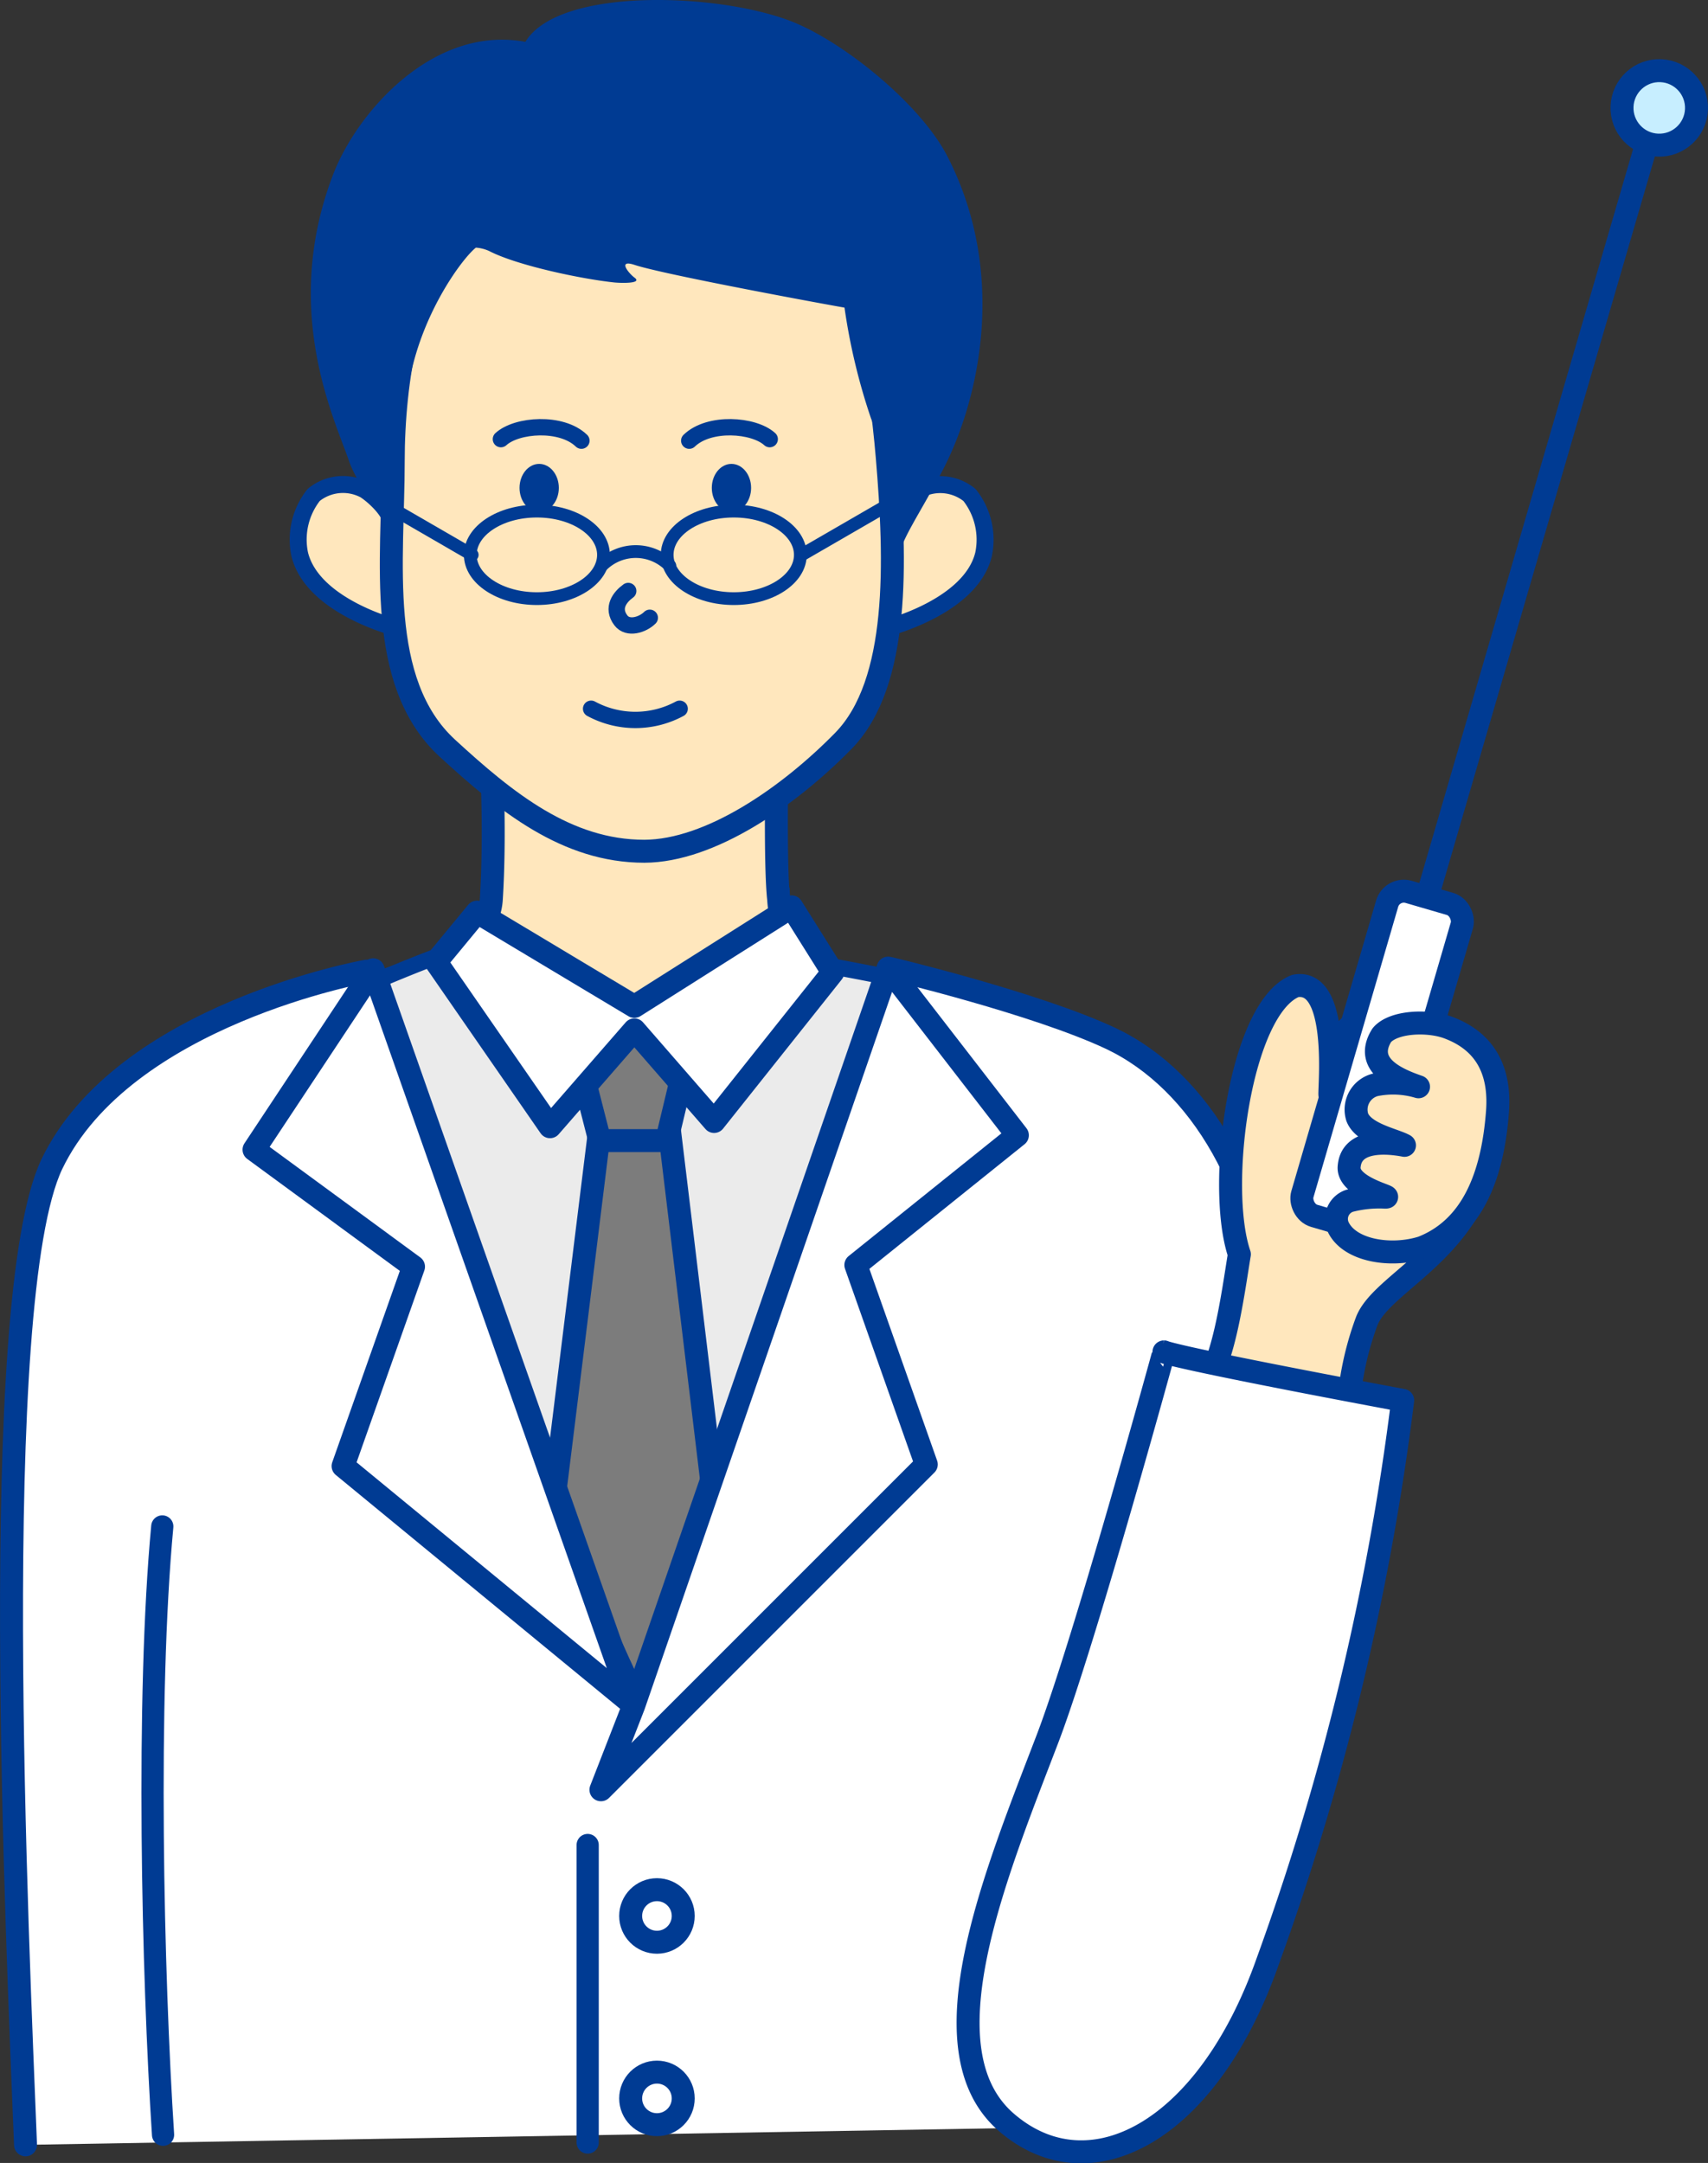 <svg xmlns="http://www.w3.org/2000/svg" viewBox="0 0 133.87 169.53"><rect x="0" y="0" width="133.87" height="169.53" fill="#333333" stroke="none"/><defs><style>.cls-1,.cls-10,.cls-2{fill:#ffe7bd;}.cls-1,.cls-10,.cls-11,.cls-12,.cls-2,.cls-4,.cls-5,.cls-6,.cls-7,.cls-8,.cls-9{stroke:#003b93;}.cls-1,.cls-12,.cls-4,.cls-5{stroke-miterlimit:10;}.cls-1,.cls-10,.cls-7{stroke-width:1.8px;}.cls-10,.cls-11,.cls-2,.cls-4,.cls-6,.cls-7,.cls-8,.cls-9{stroke-linecap:round;}.cls-10,.cls-11,.cls-2,.cls-6,.cls-7,.cls-8,.cls-9{stroke-linejoin:round;}.cls-2{stroke-width:1.33px;}.cls-3{fill:#003b93;}.cls-11,.cls-4,.cls-9{fill:none;}.cls-4{stroke-width:1.28px;}.cls-5{fill:#ebebeb;stroke-width:1.26px;}.cls-6{fill:#7c7c7c;}.cls-11,.cls-12,.cls-6{stroke-width:1.8px;}.cls-7,.cls-8{fill:#fff;}.cls-8{stroke-width:1.74px;}.cls-12{fill:#c7eeff;}</style></defs><title>ill_doctor01</title><g id="レイヤー_2" data-name="レイヤー 2"><g id="レイヤー_1-2" data-name="レイヤー 1"><path class="cls-1" d="M38.54,60.15H60.89s-.15,7.74.14,10.32a7.13,7.13,0,0,0,4.67,6.34A129.72,129.72,0,0,0,82.75,81c9,1.5,12.66,10.39,12.81,13.25C95.77,98,49.68,158,49.68,158S.28,96.08,13,84c7.25-6.85,25.09-6.2,25.51-13.55C38.82,65.48,38.54,60.15,38.54,60.15Z"/><path class="cls-2" d="M30.64,41.11c.16-.88-1.3-2.23-2.05-2.71a3.63,3.63,0,0,0-4,.39,5.63,5.63,0,0,0-1.1,4.65c1,4.11,7.58,5.87,8.56,6"/><path class="cls-2" d="M69.81,41.14c-.16-.88,1.42-2.26,2.18-2.73a3.63,3.63,0,0,1,4,.39,5.63,5.63,0,0,1,1.1,4.65c-1,4.11-7.58,5.87-8.56,6"/><path class="cls-1" d="M69.54,35.81c.69,8.14,1,17.71-3.43,22.25-4.28,4.37-10.43,8.64-15.61,8.66-6.09,0-10.85-3.86-15.45-8.09-5.61-5.17-4.23-14.74-4.23-22.44,0-13.37,5.37-27.37,20.1-27.37C64.51,8.81,68.41,22.48,69.54,35.81Z"/><path class="cls-3" d="M41.18,3.28C34,1.95,28,8.74,26.1,13.7c-4.08,10.67.16,19.2,1.25,22.42.58,1.7,2.49,4.35,3.27,4.65s1-2.31,1-2.46a45.73,45.73,0,0,1,.32-7.44c.72-5.84,4.28-10.62,5.36-11.46a3,3,0,0,1,1.05.27c2.19,1.13,7.23,2.19,9.81,2.46.51.05,2.23.1,1.57-.38-.48-.36-1.34-1.44,0-1,2.38.79,15.77,3.24,16.46,3.35a48.07,48.07,0,0,0,2.08,8.69c1.68,4.18,1.47,7.48,1.63,10.5a.3.3,0,0,0,.58.07c.41-1.38,1.5-3,3-5.76,3.12-5.49,5.66-15.75.83-25.25-2-4-7.75-8.73-11.83-10.5C56.93-.55,43.85-1.14,41.18,3.28Z"/><ellipse class="cls-3" cx="42.26" cy="38.24" rx="1.54" ry="1.88"/><path class="cls-4" d="M39.26,34.42c1.25-1.14,4.75-1.39,6.31.12"/><ellipse class="cls-3" cx="57.33" cy="38.24" rx="1.54" ry="1.88"/><path class="cls-4" d="M60.33,34.42c-1.25-1.14-4.75-1.39-6.31.12"/><path class="cls-4" d="M49.24,46.32c-.65.47-1.32,1.32-.58,2.3.55.73,1.72.35,2.27-.2"/><path class="cls-4" d="M46.33,55.55a7.3,7.3,0,0,0,6.94,0"/><path class="cls-5" d="M4.49,148C4,129.42,2.72,98,8.67,90.14c6.17-8.17,26-15.33,26-15.33A16.66,16.66,0,0,0,49.39,83.2c10.78.11,15-7.6,15-7.6s17.37,3,22.76,6c2.78,1.56,9.3,6.8,9.62,17.46.27,9.09-.17,34.33-.32,51.2"/><polygon class="cls-6" points="46.97 88.79 41.9 129.84 49.67 136.78 57.41 129.58 52.49 88.76 46.97 88.79"/><polygon class="cls-6" points="47.01 89.4 44.6 79.97 54.52 79.92 52.25 89.4 47.01 89.4"/><polygon class="cls-7" points="37.39 71.49 49.72 78.88 62.05 71.08 65.27 76.21 55.97 87.9 49.72 80.72 43.11 88.31 34.17 75.39 37.39 71.49"/><path class="cls-7" d="M2,168.11c-.61-15.54-3-66.19,2.06-76.86C9.7,79.49,28.73,76.12,28.73,76.12s14.12,44.3,22.2,59.15c6.22-15.67,18.91-59.34,18.91-59.34s11.38,2.71,17.24,5.47c7,3.32,12.05,11.93,12.58,22.59.42,8.52-12.14,27.76-7.19,44.25.19.63-2.8,14.68-3.12,18.38"/><polygon class="cls-7" points="29.25 76.01 19.91 90.11 32.41 99.28 26.89 114.91 49.48 133.49 29.25 76.01"/><polygon class="cls-7" points="69.61 75.88 49.67 133.68 47.1 140.28 72.6 114.78 67.08 99.15 79.74 88.98 69.61 75.88"/><line class="cls-8" x1="46.06" y1="144.61" x2="46.06" y2="167.93"/><path class="cls-8" d="M12.72,119.64c-1.26,13.38-.76,35.11.06,47.68"/><circle class="cls-7" cx="51.49" cy="150.17" r="2.06"/><circle class="cls-7" cx="51.49" cy="164.47" r="2.06"/><ellipse class="cls-9" cx="42.08" cy="43.49" rx="5.22" ry="3.43"/><line class="cls-9" x1="37.01" y1="43.49" x2="29.01" y2="38.86"/><ellipse class="cls-9" cx="57.51" cy="43.49" rx="5.22" ry="3.43"/><line class="cls-9" x1="62.83" y1="43.49" x2="70.83" y2="38.86"/><path class="cls-9" d="M47.16,44.34a3.77,3.77,0,0,1,5.34,0"/><path class="cls-10" d="M105.67,110.45a23.85,23.85,0,0,1,1.43-6.84c1.29-3.57,10.62-6.24,9.74-17.12-.45-5.56-8-9.85-11.7-5.37-2.41,12.85,1.34-4.76-3.62-3.84C97.19,79,95.33,93,97.14,98.31c-.5,3-1.32,9.56-3.18,10.61Z"/><line class="cls-11" x1="110.88" y1="73.67" x2="129.09" y2="11.15"/><rect class="cls-7" x="104.92" y="70.11" width="6.1" height="26.45" rx="1.36" ry="1.36" transform="matrix(0.96, 0.28, -0.28, 0.96, 28.01, -27.16)"/><circle class="cls-12" cx="130.05" cy="8.46" r="2.92" transform="translate(115.97 138.02) rotate(-87.52)"/><path class="cls-10" d="M111.18,85.18a7,7,0,0,0-3.39-.15,2,2,0,0,0-1.41,2.54c.51,1.32,2.93,1.76,3.7,2.2-1-.19-4.1-.63-4.33,1.61-.25,1.72,3.7,2.47,2.8,2.45a9.25,9.25,0,0,0-2.75.28,1.5,1.5,0,0,0-.92,2.05c.89,1.89,4.16,2.39,6.59,1.62,3.84-1.51,5.51-5.46,5.9-10.64.21-2.78-.61-5.4-3.89-6.61-1.58-.58-4.28-.47-5.18.61C106.81,83.53,109.65,84.65,111.18,85.18Z"/><path class="cls-7" d="M99.35,153.76a202,202,0,0,0,10.59-44c-18.22-3.41-18.71-3.8-18.71-3.8S85,128.72,82.08,136.34c-4.13,10.78-9.75,24.34-3.21,30S94.66,167.1,99.35,153.76Z"/></g></g></svg>